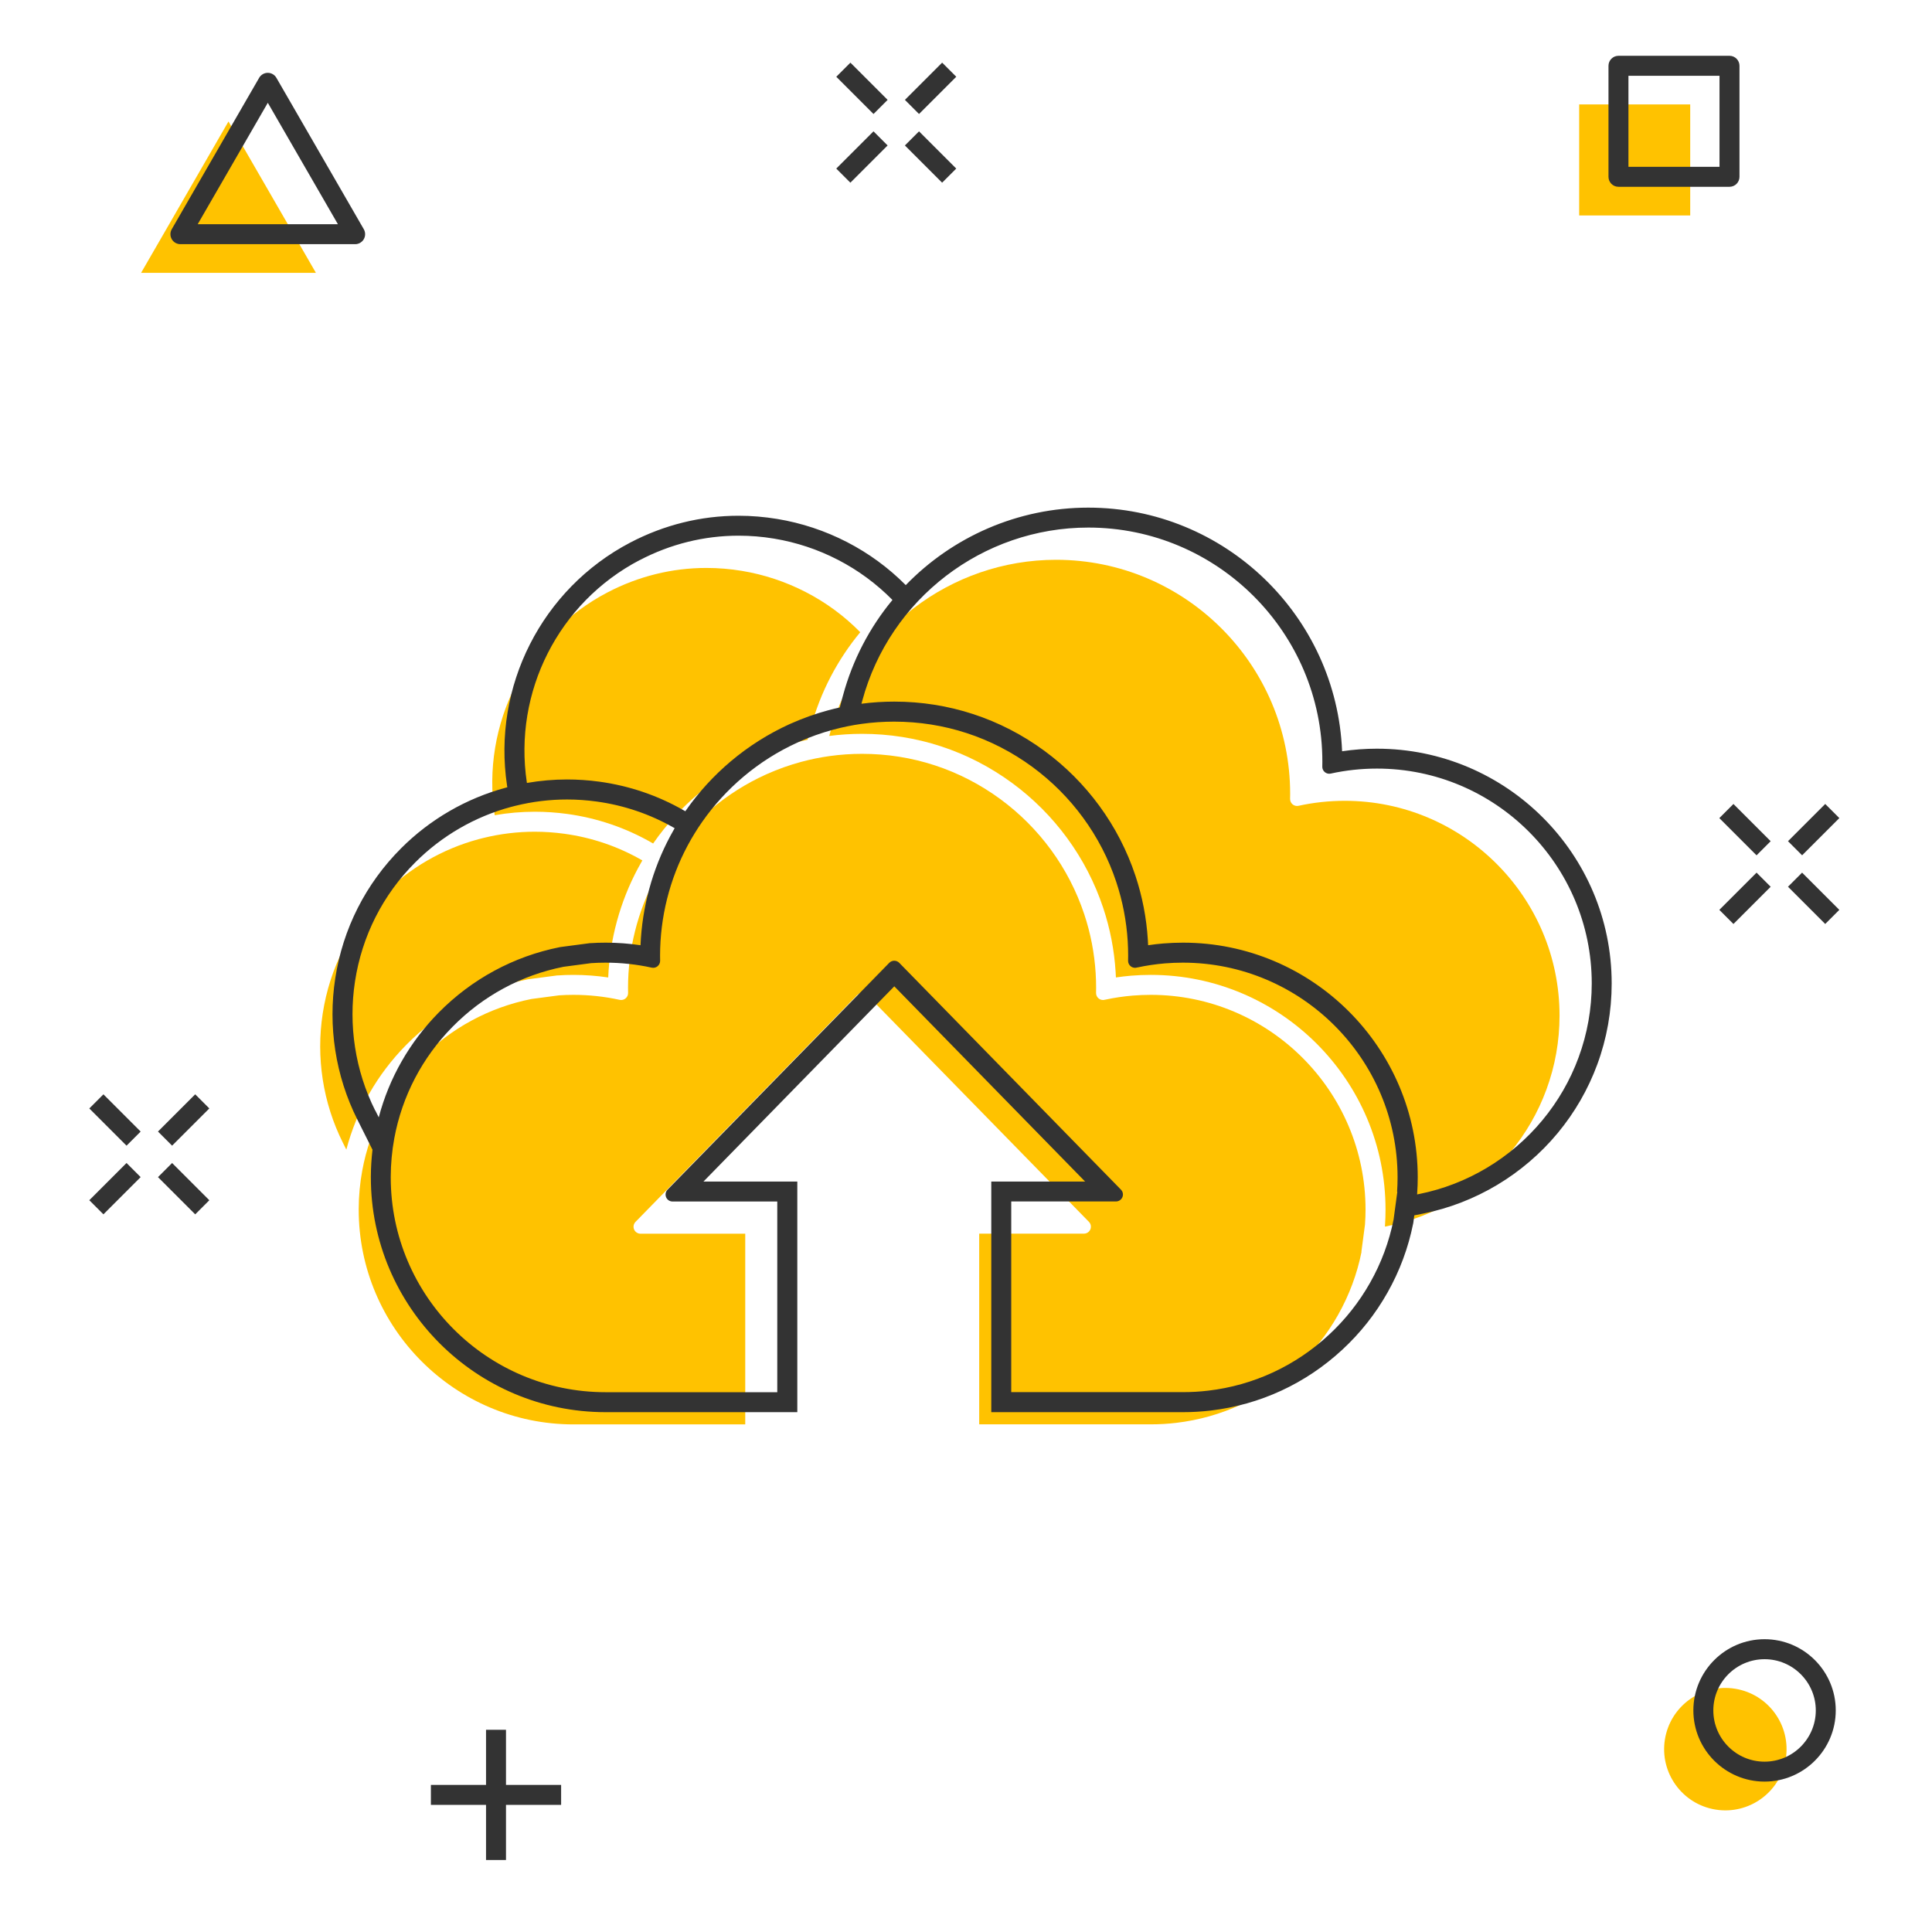 <?xml version="1.0" encoding="UTF-8"?>
<svg id="Layer_2" data-name="Layer 2" xmlns="http://www.w3.org/2000/svg" viewBox="0 0 600 600">
  <defs>
    <style>
      .cls-1 {
        fill: #333;
      }

      .cls-1, .cls-2, .cls-3 {
        stroke-width: 0px;
      }

      .cls-2 {
        fill: #ffc200;
      }

      .cls-3 {
        fill: #fff;
      }
    </style>
  </defs>
  <g id="Layer_1-2" data-name="Layer 1">
    <g>
      <g>
        <rect class="cls-3" width="600" height="600"/>
        <g>
          <rect class="cls-2" x="490.43" y="32.43" width="34.48" height="34.48"/>
          <polygon class="cls-2" points="70.96 37.72 43.82 84.73 98.11 84.73 70.96 37.72"/>
          <circle class="cls-2" cx="535.8" cy="543.19" r="19.01" transform="translate(-86.2 985.06) rotate(-80.78)"/>
          <rect class="cls-1" x="27.53" y="366.05" width="16.35" height="6.2" transform="translate(-250.57 133.37) rotate(-45)"/>
          <rect class="cls-1" x="48.86" y="344.73" width="16.35" height="6.2" transform="translate(-229.25 142.2) rotate(-45)"/>
          <rect class="cls-1" x="53.93" y="360.98" width="6.2" height="16.35" transform="translate(-244.32 148.45) rotate(-45)"/>
          <rect class="cls-1" x="32.61" y="339.65" width="6.2" height="16.35" transform="translate(-235.49 127.13) rotate(-45)"/>
          <rect class="cls-1" x="533.75" y="275.88" width="16.35" height="6.2" transform="translate(-38.54 464.91) rotate(-45)"/>
          <rect class="cls-1" x="555.07" y="254.55" width="16.35" height="6.2" transform="translate(-17.21 473.74) rotate(-45)"/>
          <rect class="cls-1" x="560.14" y="270.8" width="6.2" height="16.35" transform="translate(-32.29 479.98) rotate(-45)"/>
          <rect class="cls-1" x="538.82" y="249.48" width="6.2" height="16.35" transform="translate(-23.46 458.66) rotate(-45)"/>
          <rect class="cls-1" x="259.5" y="45.66" width="16.35" height="6.2" transform="translate(43.93 203.56) rotate(-45)"/>
          <rect class="cls-1" x="280.83" y="24.33" width="16.35" height="6.2" transform="translate(65.25 212.39) rotate(-45)"/>
          <rect class="cls-1" x="285.9" y="40.58" width="6.2" height="16.35" transform="translate(50.17 218.64) rotate(-45)"/>
          <rect class="cls-1" x="264.58" y="19.26" width="6.2" height="16.35" transform="translate(59.01 197.31) rotate(-45)"/>
          <rect class="cls-1" x="150.94" y="537.2" width="6.2" height="40.44"/>
          <rect class="cls-1" x="133.82" y="554.32" width="40.44" height="6.2"/>
          <path class="cls-1" d="M537.11,58.01h-34.48c-1.71,0-3.1-1.39-3.1-3.1V20.43c0-1.71,1.39-3.1,3.1-3.1h34.48c1.71,0,3.1,1.39,3.1,3.1v34.48c0,1.71-1.39,3.1-3.1,3.1ZM505.73,51.81h28.28v-28.28h-28.28v28.28Z"/>
          <path class="cls-1" d="M110.31,75.83h-54.29c-1.11,0-2.13-.59-2.68-1.55-.55-.96-.55-2.14,0-3.1l27.14-47.01c.55-.96,1.58-1.55,2.68-1.55s2.13.59,2.68,1.55l27.14,47.01c.55.96.55,2.14,0,3.1-.55.96-1.58,1.55-2.68,1.55ZM61.39,69.63h43.55l-21.77-37.71-21.77,37.71Z"/>
          <path class="cls-1" d="M548,553.29c-12.19,0-22.11-9.92-22.11-22.11s9.92-22.11,22.11-22.11,22.11,9.92,22.11,22.11-9.92,22.11-22.11,22.11ZM548,515.28c-8.77,0-15.91,7.14-15.91,15.91s7.14,15.91,15.91,15.91,15.91-7.14,15.91-15.91-7.14-15.91-15.91-15.91Z"/>
        </g>
      </g>
      <g>
        <path class="cls-2" d="M153.61,252.99l.03.18c4.12-.72,8.3-1.08,12.47-1.08h0c3.32,0,6.68.23,10,.68,9.35,1.28,18.22,4.3,26.36,8.98l.37.21c.07-.1.13-.2.2-.29,3.95-5.64,8.62-10.76,13.9-15.21,5.54-4.67,11.69-8.56,18.28-11.56h.02s.02-.01.02-.01l.4-.18c3.74-1.67,7.63-3.05,11.57-4.11,1.18-.32,2.37-.61,3.57-.87l.24-.89.75-2.8c3-11.15,8.33-21.2,15.37-29.7-4.94-5.03-10.64-9.23-16.94-12.47-6.23-3.22-12.9-5.43-19.82-6.58-3.68-.61-7.36-.91-11.02-.91-10.66,0-21.11,2.57-30.74,7.61-25.16,13.17-39.24,40.91-35.03,69.02Z"/>
        <path class="cls-2" d="M163.75,304.17l.15-.03.15-.02.26-.04h.05s.05-.01.05-.01l8.4-1.11.2-.03h.2c1.61-.12,3.24-.17,4.85-.17,3.63,0,7.26.27,10.83.8.49-11.84,3.66-23.49,9.24-33.91.44-.82.89-1.63,1.36-2.44l-.13-.07c-7.45-4.28-15.56-7.04-24.12-8.21-3.05-.42-6.11-.63-9.16-.63-5.38,0-10.74.65-16.01,1.95-.53.13-1.05.27-1.45.37-11.19,3.02-21.45,8.96-29.67,17.19-10.09,10.09-16.57,22.88-18.73,36.98-1.04,6.78-1.04,13.66.01,20.44,1.06,6.86,3.17,13.48,6.26,19.66l1.07,2.13c3.23-12.23,9.59-23.38,18.59-32.51,10.3-10.44,23.29-17.47,37.57-20.33Z"/>
        <path class="cls-2" d="M468.98,357.93c4.86-5.86,8.65-12.43,11.27-19.54,2.71-7.36,4.08-15.09,4.08-22.99,0-36.78-29.92-66.7-66.7-66.7-4.84,0-9.67.52-14.35,1.55-.16.03-.31.05-.47.05-.5,0-.98-.17-1.37-.49-.52-.43-.8-1.05-.79-1.72.01-.57.02-1.08.02-1.55,0-40.08-32.61-72.69-72.69-72.69-32.8,0-61.67,22.12-70.2,53.8l-.25.91c3.37-.44,6.8-.66,10.2-.66,16.88,0,33,5.28,46.6,15.27,6.54,4.8,12.28,10.55,17.08,17.1,4.85,6.63,8.62,13.92,11.2,21.68,2.14,6.43,3.44,13.13,3.86,19.92.03.56.06,1.12.09,1.69,1.57-.23,3.14-.42,4.72-.55,2.03-.17,4.09-.25,6.11-.25,40.2,0,72.9,32.7,72.9,72.9,0,1.61-.05,3.24-.16,4.85v.1s-.02.1-.02.1v.13s-.02.1-.02.1h0s.65-.13.65-.13c14.89-2.98,28.47-11.1,38.24-22.88Z"/>
        <path class="cls-2" d="M422.79,388.76l1.13-8.53v-.13c.11-1.47.16-2.97.16-4.44,0-36.78-29.92-66.7-66.7-66.7-1.85,0-3.74.08-5.6.23-2.87.24-5.74.66-8.54,1.27h-.12s-.19.07-.19.07c-.13.02-.25.03-.38.03-.5,0-.98-.17-1.37-.49-.52-.43-.8-1.05-.79-1.73.01-.57.02-1.08.02-1.55,0-1.51-.05-3.03-.14-4.54-.39-6.25-1.58-12.43-3.55-18.34-2.38-7.15-5.85-13.87-10.32-19.98-4.42-6.03-9.72-11.34-15.74-15.76-12.53-9.2-27.38-14.06-42.93-14.06-3.35,0-6.73.23-10.05.69-2.97.41-5.95,1.02-8.84,1.8-3.63.98-7.22,2.25-10.66,3.79l-.4.18c-6.08,2.76-11.74,6.35-16.85,10.65-4.86,4.1-9.17,8.82-12.81,14.02-1.64,2.35-3.16,4.82-4.51,7.34-5.61,10.46-8.57,22.3-8.57,34.22,0,.46,0,.95.02,1.55.02.67-.27,1.3-.79,1.72-.39.32-.87.49-1.37.49-.16,0-.31-.02-.47-.05-4.68-1.03-9.51-1.55-14.35-1.55-1.48,0-2.97.05-4.44.15l-8.4,1.11-.26.04c-13.07,2.61-24.95,9.05-34.37,18.6-9.43,9.57-15.69,21.56-18.11,34.67-.72,3.91-1.09,7.91-1.1,11.9,0,.08,0,.15,0,.23,0,36.78,29.92,66.7,66.7,66.7h53.34v-59.22h-32.52c-.87,0-1.66-.52-2-1.32-.34-.81-.16-1.73.45-2.36l68.85-70.45c.4-.41.97-.65,1.55-.65s1.14.24,1.55.65l68.85,70.44c.61.62.78,1.55.45,2.35-.34.8-1.12,1.32-2,1.32h-32.52v59.22h53.34c2.62,0,5.26-.15,7.85-.46,14.06-1.66,27.01-7.65,37.45-17.33,5.08-4.71,9.38-10.14,12.78-16.15,3.47-6.14,5.94-12.75,7.32-19.65Z"/>
        <path class="cls-1" d="M427.63,232.51c-3.63,0-7.26.27-10.83.8-1.7-42.01-36.41-75.66-78.83-75.66-21.89,0-42.16,9.08-56.68,24.06-5.34-5.37-11.47-9.87-18.24-13.36-6.81-3.51-14.09-5.93-21.65-7.18-3.99-.66-8.04-1-12.04-1-5.81,0-11.61.7-17.24,2.1-5.64,1.39-11.15,3.49-16.37,6.22-27.5,14.39-42.88,44.71-38.29,75.43l.09.58c-.19.05-.37.1-.53.14-12.24,3.31-23.46,9.8-32.44,18.79-11.03,11.03-18.11,25.01-20.47,40.42-1.14,7.41-1.13,14.92.01,22.33,1.16,7.5,3.46,14.73,6.85,21.49l2.23,4.44,2.48,4.95c-.32,2.75-.5,5.53-.51,8.29,0,.1,0,.2,0,.31,0,40.2,32.7,72.9,72.9,72.9h59.54v-71.62h-29.14l59.26-60.63,59.26,60.63h-29.14v71.62h59.54c2.86,0,5.75-.17,8.58-.5,15.37-1.81,29.53-8.36,40.94-18.94,5.55-5.14,10.25-11.08,13.96-17.65,3.8-6.71,6.49-13.94,8-21.49l.04-.2.03-.2.28-2.14.23-.05,2.5-.5c16.28-3.26,31.12-12.13,41.8-25,5.31-6.4,9.45-13.59,12.31-21.35,2.96-8.04,4.46-16.5,4.46-25.13,0-40.2-32.7-72.9-72.9-72.9ZM198.64,173.97c9.62-5.04,20.08-7.61,30.74-7.61,3.66,0,7.35.3,11.02.91,6.92,1.15,13.59,3.36,19.82,6.58,6.3,3.25,11.99,7.45,16.94,12.47-7.04,8.5-12.36,18.56-15.37,29.7l-.75,2.8-.24.89c-1.2.26-2.39.55-3.57.87-3.94,1.06-7.84,2.45-11.57,4.11l-.4.18h-.02s-.02.01-.02.01c-6.59,3-12.74,6.89-18.28,11.56-5.27,4.45-9.95,9.56-13.9,15.21-.07.1-.13.2-.2.29l-.37-.21c-8.14-4.68-17.01-7.7-26.36-8.98-3.31-.45-6.68-.68-10-.68h0c-4.17,0-8.35.36-12.47,1.08l-.03-.18c-4.21-28.11,9.87-55.85,35.03-69.02ZM116.52,344.88c-3.1-6.18-5.2-12.79-6.26-19.66-1.05-6.78-1.05-13.66-.01-20.44,2.16-14.1,8.64-26.89,18.73-36.98,8.22-8.22,18.48-14.17,29.67-17.19.39-.11.91-.24,1.45-.37,5.27-1.3,10.63-1.95,16.01-1.95,3.05,0,6.1.21,9.16.63,8.56,1.17,16.67,3.94,24.12,8.21l.13.07c-.47.81-.93,1.62-1.36,2.44-5.58,10.41-8.75,22.07-9.24,33.91-3.57-.53-7.2-.8-10.83-.8-1.61,0-3.24.05-4.85.16h-.2s-.2.04-.2.04l-8.4,1.11h-.05s-.05.01-.05.01l-.26.04-.15.02-.15.03c-14.28,2.86-27.28,9.89-37.57,20.33-9,9.13-15.36,20.28-18.59,32.51l-1.07-2.13ZM433.94,370.09v.13s-1.15,8.53-1.15,8.53c-1.38,6.9-3.84,13.51-7.32,19.65-3.4,6.01-7.7,11.45-12.78,16.15-10.44,9.68-23.4,15.67-37.45,17.33-2.59.31-5.23.46-7.85.46h-53.34v-59.22h32.52c.87,0,1.66-.52,2-1.32.34-.81.16-1.73-.45-2.35l-68.85-70.44c-.41-.42-.97-.65-1.55-.65s-1.14.24-1.55.65l-68.85,70.45c-.61.62-.78,1.55-.45,2.36.34.8,1.12,1.32,2,1.32h32.52v59.22h-53.34c-36.78,0-66.7-29.92-66.7-66.7,0-.08,0-.15,0-.23.01-3.99.38-7.99,1.1-11.9,2.42-13.12,8.68-25.11,18.11-34.67,9.42-9.56,21.31-15.99,34.37-18.6l.26-.04,8.4-1.11c1.47-.1,2.97-.15,4.44-.15,4.84,0,9.67.52,14.35,1.55.16.03.31.05.47.05.5,0,.98-.17,1.37-.49.52-.43.8-1.05.79-1.72-.01-.6-.02-1.09-.02-1.55,0-11.92,2.96-23.75,8.57-34.22,1.35-2.52,2.87-4.99,4.51-7.34,3.64-5.2,7.95-9.92,12.81-14.02,5.1-4.31,10.77-7.89,16.85-10.65l.4-.18c3.44-1.54,7.02-2.81,10.66-3.79,2.9-.78,5.87-1.39,8.84-1.8,3.32-.46,6.7-.69,10.05-.69,15.56,0,30.4,4.86,42.93,14.06,6.03,4.43,11.33,9.73,15.74,15.76,4.47,6.11,7.95,12.83,10.32,19.98,1.97,5.92,3.16,12.09,3.55,18.34.09,1.51.14,3.04.14,4.54,0,.47,0,.97-.02,1.55-.02.67.27,1.3.79,1.73.39.32.87.49,1.37.49.13,0,.25-.01.38-.03l.19-.07h.12c2.8-.6,5.67-1.03,8.54-1.27,1.86-.15,3.74-.23,5.6-.23,36.78,0,66.7,29.92,66.7,66.7,0,1.48-.05,2.97-.15,4.44ZM490.25,328.39c-2.62,7.11-6.41,13.68-11.27,19.54-9.77,11.78-23.35,19.9-38.24,22.88l-.65.13h0s.01-.11.01-.11v-.13s.02-.1.02-.1v-.1c.11-1.61.17-3.24.17-4.85,0-40.2-32.7-72.9-72.9-72.9-2.02,0-4.08.09-6.11.25-1.58.13-3.15.31-4.72.55-.02-.56-.05-1.13-.09-1.69-.42-6.79-1.72-13.49-3.86-19.92-2.58-7.76-6.35-15.06-11.2-21.68-4.79-6.54-10.54-12.3-17.08-17.1-13.6-9.99-29.72-15.27-46.6-15.27-3.4,0-6.83.22-10.2.66l.25-.91c8.53-31.67,37.4-53.8,70.2-53.8,40.08,0,72.69,32.61,72.69,72.69,0,.47,0,.97-.02,1.55-.02.67.27,1.3.79,1.72.39.32.88.49,1.37.49.16,0,.31-.02.47-.05,4.68-1.03,9.51-1.55,14.35-1.55,36.78,0,66.7,29.92,66.7,66.7,0,7.9-1.37,15.63-4.08,22.99Z"/>
      </g>
    </g>
  </g>
</svg>